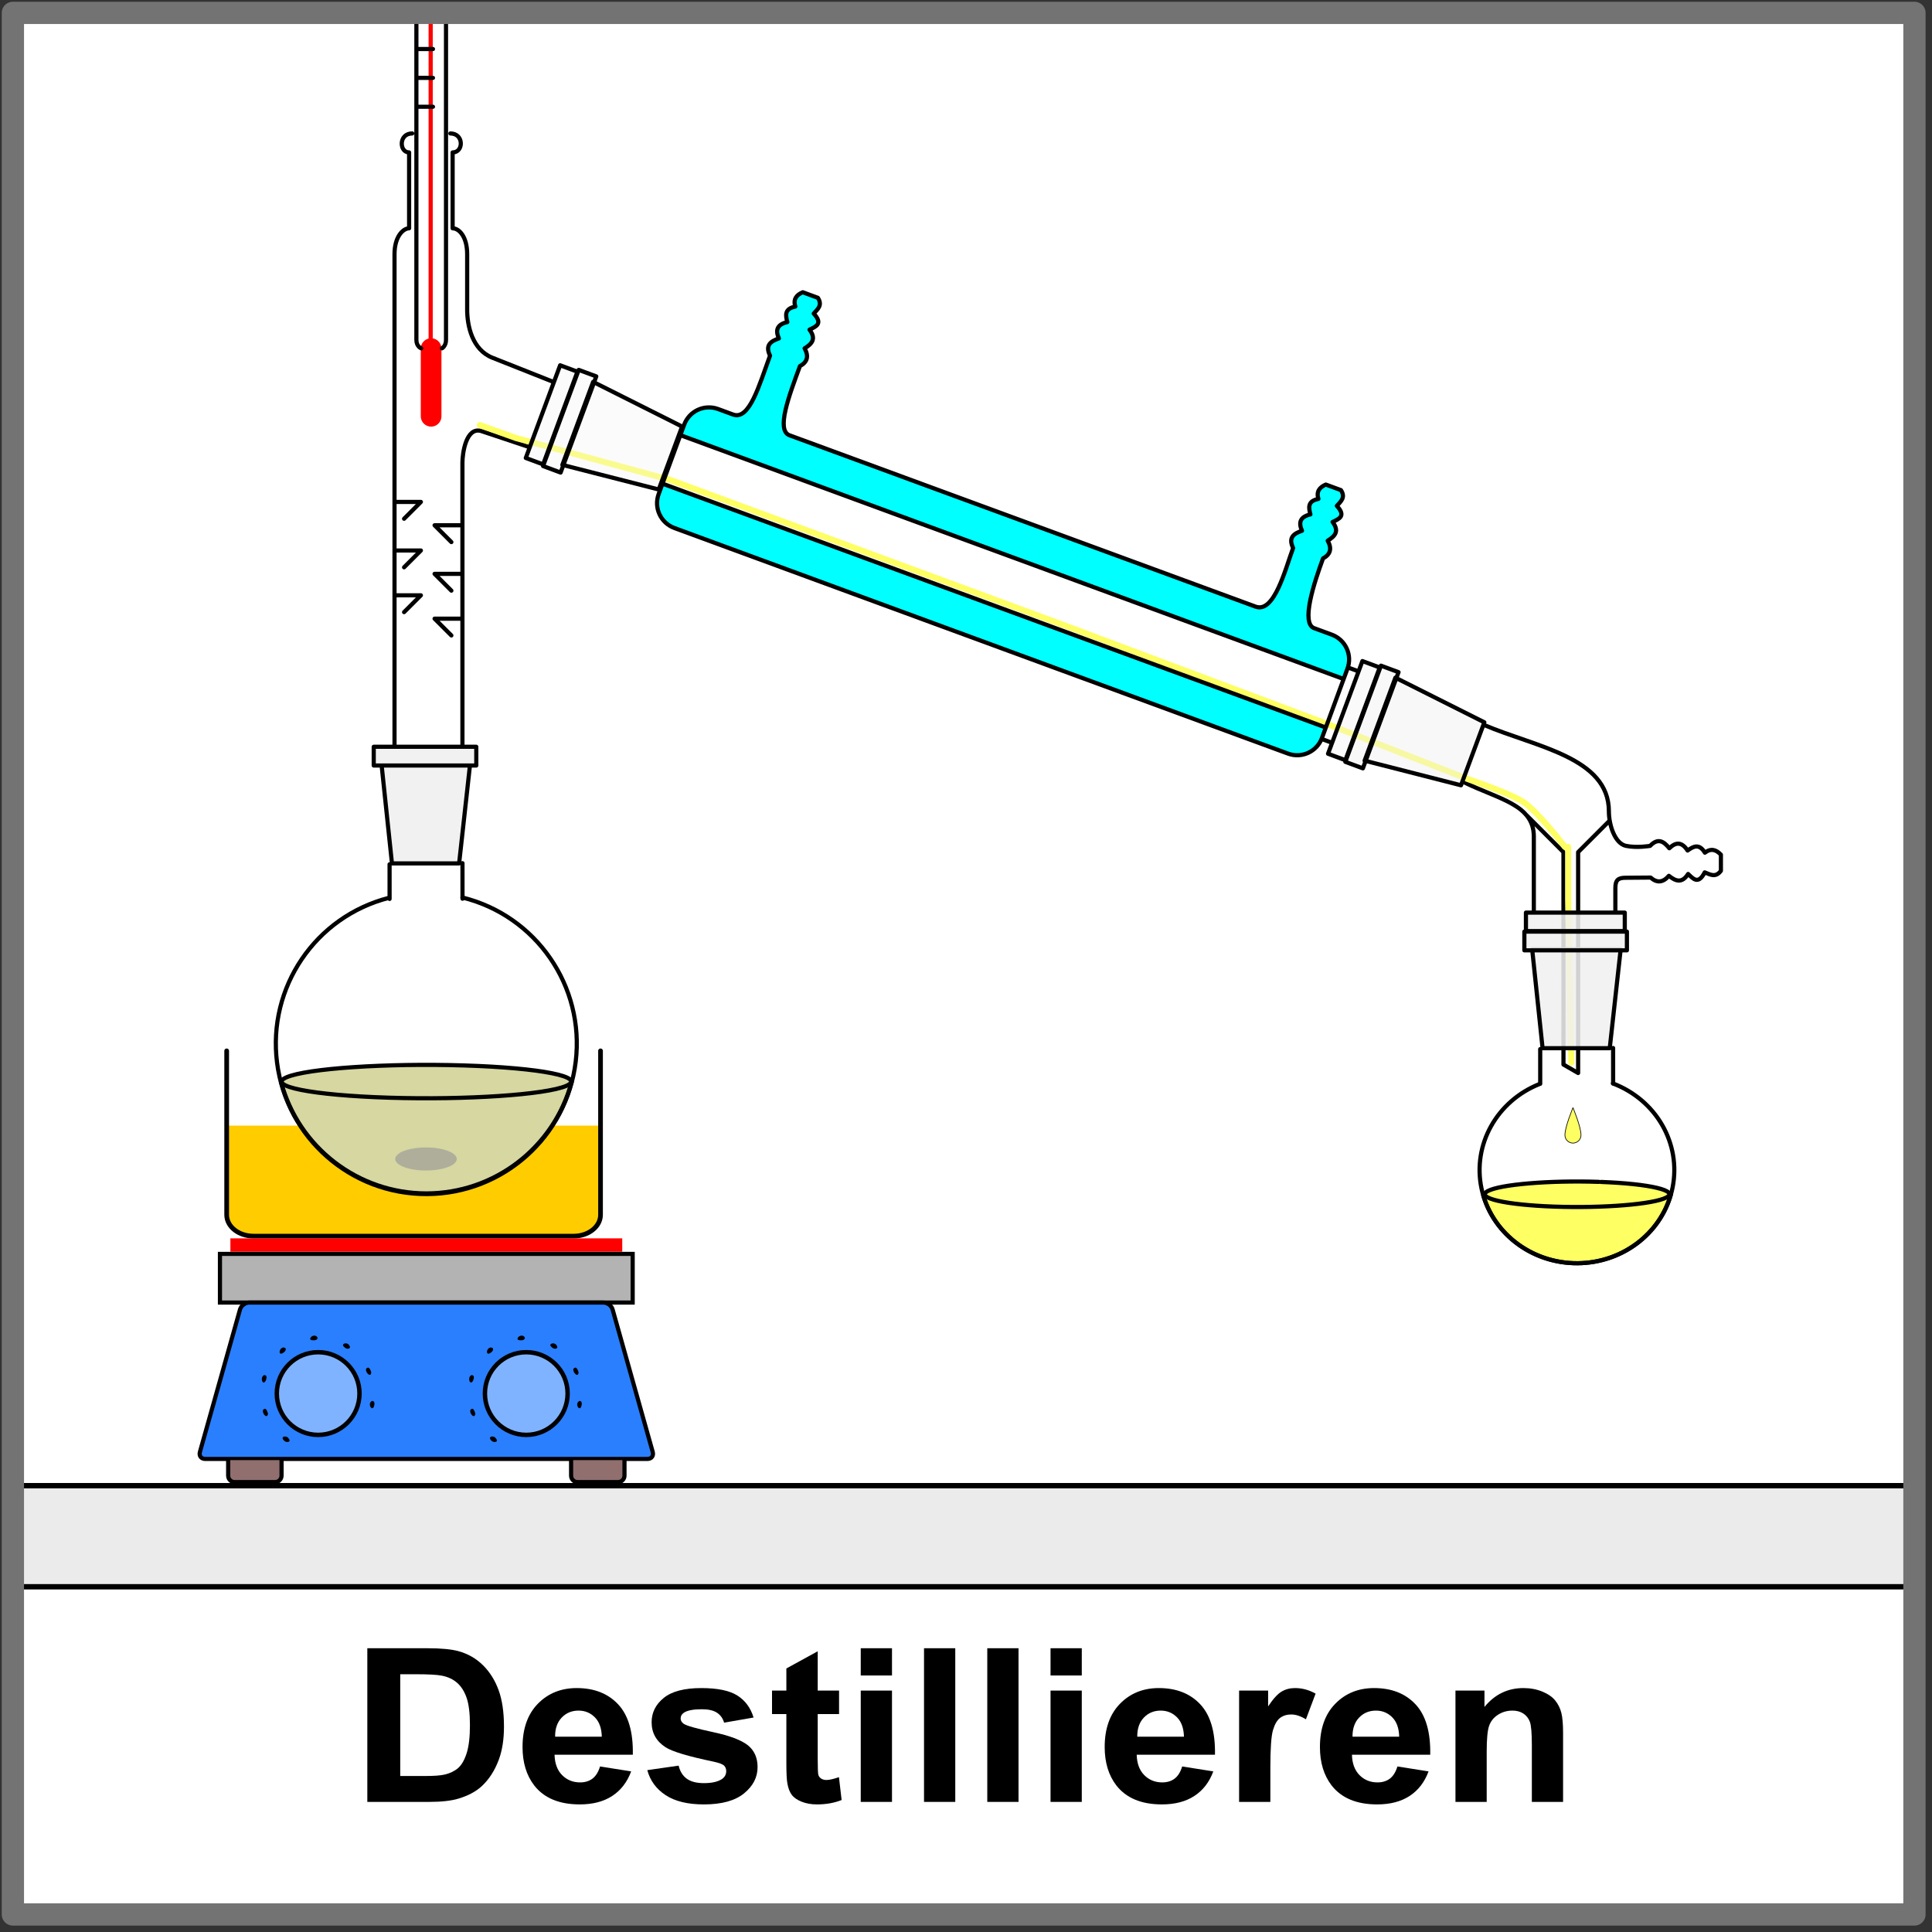 <?xml version="1.0" encoding="UTF-8" standalone="no"?><!DOCTYPE svg PUBLIC "-//W3C//DTD SVG 1.1//EN" "http://www.w3.org/Graphics/SVG/1.1/DTD/svg11.dtd"><svg width="100%" height="100%" viewBox="0 0 144 144" version="1.1" xmlns="http://www.w3.org/2000/svg" xmlns:xlink="http://www.w3.org/1999/xlink" xml:space="preserve" xmlns:serif="http://www.serif.com/" style="fill-rule:evenodd;clip-rule:evenodd;"><rect x="0" y="0" width="144" height="144" fill="#333333" stroke="none"/><g id="Destillieren"><rect x="0.96" y="0.96" width="141.732" height="141.732" style="fill:#fff;"/><clipPath id="_clip1"><rect x="0.96" y="0.96" width="141.732" height="141.732"/></clipPath><g clip-path="url(#_clip1)"><g id="g2026"><g><path id="path16000" d="M32.1,25.876l-0,-40.072" style="fill:none;stroke:#f00;stroke-width:0.31px;"/><path id="path15029" d="M32.133,25.981l0,5.046" style="fill:none;stroke:#f00;stroke-width:1.54px;stroke-linecap:round;"/><path id="path6311" d="M32.943,25.962c-0,0 0.3,-0.164 0.3,-0.628l-0,-67.969c-0,-2.372 -2.208,-2.316 -2.208,0.103l-0,67.866c-0,0.495 0.357,0.628 0.357,0.628m-1.97,11.449l1.949,0l-1.253,1.253m-0.696,2.366l1.949,0l-1.253,1.253m-0.696,2.088l1.949,-0l-1.253,1.253m4.221,-6.473l-1.949,0l1.253,1.253m0.696,2.366l-1.949,0l1.253,1.253m0.696,2.088l-1.949,-0l1.253,1.252m-2.537,-80.279l1.165,0m-1.165,2.152l1.165,-0m-1.165,2.151l1.165,-0m-1.165,2.151l1.165,-0m-1.165,2.151l1.165,-0m-1.165,2.151l1.165,0m-1.165,2.151l1.165,0m-1.165,2.151l1.165,0m-1.165,2.152l1.165,-0m-1.165,2.151l1.165,-0m-1.165,2.151l1.165,-0m-1.165,2.151l1.165,0m-1.165,2.151l1.165,0m-1.165,2.151l1.165,0m-1.165,2.152l1.165,-0m-1.165,2.151l1.165,-0m-1.165,2.151l1.165,-0m-1.165,2.151l1.165,0m-1.165,2.151l1.165,0m-1.165,2.151l1.165,0m2.196,47.567l0,-21.044c0,-0.703 0.274,-2.679 1.397,-2.353l3.58,1.195m-10.039,22.202l0,-36.574c0,-1.35 0.665,-1.933 1.088,-1.933l0,-5.656c-0.744,0 -0.789,-1.414 0.233,-1.414m10.512,18.516l-4.53,-1.796c-1.506,-0.594 -1.904,-2.376 -1.888,-3.675l-0,-4.042c-0,-1.334 -0.62,-1.933 -1.084,-1.933l-0,-5.656c0.832,0 0.847,-1.414 -0.167,-1.414" style="fill:none;fill-rule:nonzero;stroke:#000;stroke-width:0.31px;stroke-linecap:round;stroke-linejoin:round;"/><path id="path2030" d="M110.623,54.04c3.843,1.641 9.294,2.407 9.294,6.436c0,1.035 0.454,2.399 1.275,2.57c0.822,0.171 1.797,-0 1.797,-0c0.603,-0.631 1.034,-0.316 1.432,0.178c0.454,-0.439 0.907,-0.526 1.361,0.169c0.43,-0.308 0.86,-0.547 1.29,0.161c0.455,-0.35 0.842,-0.224 1.194,0.148l-0,1.203c-0.402,0.539 -0.805,0.272 -1.207,0.116c-0.482,0.942 -0.856,0.479 -1.238,0.119c-0.478,0.749 -0.955,0.511 -1.433,0.138c-0.454,0.527 -0.907,0.533 -1.361,0.13l-1.858,0.015c-0.564,-0 -0.77,0.167 -0.77,0.77l0,1.727m-6.077,0.072l-0,-5.643c-0,-2.398 -2.632,-2.772 -5.284,-4.083m10.855,2.978l-2.269,2.27l-0,16.462l-1.093,-0.631l0,-15.831l-2.81,-2.81" style="fill:none;fill-rule:nonzero;stroke:#000;stroke-width:0.31px;stroke-linecap:round;stroke-linejoin:round;"/><g id="g2065"><g id="g11394"><g id="g12381"><g id="g12432"><path id="path12377" d="M114.798,78.194l0,2.582m5.436,-0.016l-0.002,-2.648" style="fill:none;fill-rule:nonzero;stroke:#000;stroke-width:0.31px;stroke-linecap:round;stroke-linejoin:round;"/></g></g></g><path id="path11388" d="M124.545,89.007c-0.845,3.019 -3.692,5.125 -6.957,5.147c-3.265,0.022 -6.143,-2.045 -7.033,-5.052" style="fill:#fdff62;fill-rule:nonzero;stroke:#000;stroke-width:0.31px;stroke-linecap:round;stroke-linejoin:round;"/><path id="path11390" d="M119.329,88.095c3.654,0.135 5.832,0.653 4.874,1.158c-0.957,0.506 -4.689,0.81 -8.355,0.681c-3.665,-0.129 -5.887,-0.643 -4.974,-1.151c0.913,-0.507 4.619,-0.817 8.296,-0.694" style="fill:#fdff62;fill-rule:nonzero;stroke:#000;stroke-width:0.31px;stroke-linecap:round;stroke-linejoin:round;"/><path id="path2311" d="M120.218,80.754c3.227,1.229 5.092,4.473 4.45,7.739c-0.643,3.267 -3.612,5.64 -7.084,5.661c-3.473,0.022 -6.474,-2.314 -7.161,-5.572c-0.686,-3.258 1.135,-6.525 4.344,-7.794" style="fill:none;fill-rule:nonzero;stroke:#000;stroke-width:0.31px;stroke-linecap:round;stroke-linejoin:round;"/></g><path d="M117.24,82.56c-0,-0 -0.6,1.428 -0.6,2.04c-0,0.331 0.269,0.6 0.6,0.6c0.331,-0 0.6,-0.269 0.6,-0.6c-0,-0.612 -0.6,-2.04 -0.6,-2.04Z" style="fill:#fdff62;stroke:#000;stroke-width:0.05px;stroke-linecap:round;stroke-linejoin:round;stroke-miterlimit:1.5;"/><path d="M116.64,63.12c-0,-0 -2.074,-2.698 -3.12,-3.36c-1.046,-0.662 -4.08,-1.68 -4.08,-1.68l-11.04,-4.32l-19.2,-7.2l-29.28,-10.8l-11.468,-3.114l-2.692,-0.966" style="fill:none;stroke:#fdff62;stroke-width:0.45px;stroke-linecap:round;stroke-linejoin:round;stroke-miterlimit:1.5;"/><path d="M117.12,79.2l-0.24,-12.192l-0,-3.888" style="fill:none;stroke:#fdff62;stroke-width:0.45px;stroke-linecap:round;stroke-linejoin:round;stroke-miterlimit:1.5;"/><g id="g2059"><g id="g11382"><path id="path11384" d="M114.199,70.755l6.597,0l-0.815,7.373l-5.006,-0l-0.776,-7.373Z" style="fill:#f0f0f0;fill-opacity:0.87;fill-rule:nonzero;stroke:#000;stroke-width:0.31px;stroke-linecap:round;stroke-linejoin:round;"/><rect id="rect11386" x="113.617" y="69.436" width="7.644" height="1.397" style="fill:#f0f0f0;fill-opacity:0.87;stroke:#000;stroke-width:0.31px;stroke-linecap:round;stroke-linejoin:round;"/></g><rect id="rect2038" x="113.734" y="68.019" width="7.368" height="1.377" style="fill:#f0f0f0;fill-opacity:0.87;stroke:#000;stroke-width:0.31px;stroke-linecap:round;stroke-linejoin:round;"/></g><g id="g2179"><path id="path2854" d="M100.14,50.606l0.34,-0.751c0.378,-1.027 -0.145,-2.158 -1.172,-2.536l-1.338,-0.492c-0.996,-0.366 -0.008,-3.37 0.664,-5.197c0.535,-0.287 0.686,-0.714 0.347,-1.322c0.516,-0.32 0.904,-0.686 0.366,-1.393c0.469,-0.234 1.033,-0.426 0.315,-1.203c0.286,-0.324 0.675,-0.609 0.308,-1.173l-1.129,-0.415c-0.471,0.202 -0.723,0.522 -0.551,1.07c-0.813,0.159 -0.737,0.645 -0.596,1.155c-0.809,0.186 -0.884,0.642 -0.629,1.219c-0.601,0.203 -1.046,0.499 -0.661,1.283c-0.587,1.596 -1.406,4.884 -2.796,4.372l-34.726,-12.766c-1.015,-0.374 -0.028,-2.964 0.778,-5.156c0.535,-0.287 0.686,-0.714 0.347,-1.322c0.515,-0.32 0.904,-0.686 0.366,-1.393c0.469,-0.234 1.033,-0.426 0.315,-1.203c0.286,-0.324 0.674,-0.609 0.308,-1.173l-1.129,-0.415c-0.471,0.202 -0.723,0.522 -0.552,1.07c-0.812,0.159 -0.736,0.645 -0.595,1.155c-0.809,0.186 -0.884,0.642 -0.629,1.219c-0.601,0.203 -1.046,0.499 -0.661,1.283c-0.81,2.202 -1.533,4.837 -2.753,4.388l-1.15,-0.422c-1.027,-0.378 -2.158,0.145 -2.535,1.172l-0.228,0.793l49.376,18.153Zm-1.557,4.409c0.378,-1.027 0.228,-0.794 0.228,-0.794l-49.376,-18.153l-0.341,0.752c-0.377,1.027 0.146,2.158 1.173,2.535l45.781,16.832c1.027,0.377 2.158,-0.145 2.535,-1.172Z" style="fill:#0ff;fill-rule:nonzero;"/><path id="path2846" d="M98.526,55.084l0.622,0.228m-0.536,-13.691c-0.672,1.828 -1.66,4.832 -0.664,5.198l1.312,0.483c1.027,0.377 1.55,1.508 1.172,2.535l-1.897,5.16c-0.377,1.027 -1.508,1.55 -2.535,1.172l-45.733,-16.814c-1.027,-0.377 -1.55,-1.508 -1.173,-2.535l1.898,-5.16c0.377,-1.027 1.508,-1.55 2.535,-1.172l1.113,0.409c1.22,0.448 1.943,-2.187 2.753,-4.389c-0.385,-0.784 0.06,-1.079 0.661,-1.283c-0.256,-0.577 -0.18,-1.033 0.629,-1.219c-0.141,-0.51 -0.217,-0.996 0.595,-1.155c-0.171,-0.548 0.081,-0.868 0.552,-1.069l1.129,0.415c0.366,0.563 -0.022,0.849 -0.308,1.172c0.718,0.778 0.154,0.969 -0.315,1.203c0.538,0.707 0.149,1.074 -0.366,1.393c0.339,0.608 0.188,1.036 -0.347,1.322c-0.806,2.192 -1.793,4.783 -0.778,5.156l34.74,12.772c1.39,0.511 2.209,-2.776 2.796,-4.372c-0.384,-0.784 0.06,-1.08 0.662,-1.283c-0.256,-0.578 -0.181,-1.033 0.628,-1.219c-0.141,-0.51 -0.217,-0.996 0.596,-1.155c-0.172,-0.548 0.08,-0.868 0.551,-1.07l1.129,0.415c0.367,0.563 -0.022,0.849 -0.307,1.173c0.717,0.777 0.154,0.968 -0.316,1.202c0.538,0.707 0.15,1.074 -0.366,1.394c0.339,0.607 0.188,1.035 -0.346,1.321Zm1.48,8.968l-49.328,-18.136m-1.329,3.615l49.328,18.136m1.723,-4.449l0.621,0.228" style="fill:none;fill-rule:nonzero;stroke:#000;stroke-width:0.31px;stroke-linecap:round;stroke-linejoin:round;"/></g><g id="g2074"><g id="g2076"><path id="path2078" d="M101.711,56.695l2.294,-6.185l6.629,3.327l-1.74,4.694l-7.183,-1.836Z" style="fill:#f1f1f1;fill-opacity:0.45;fill-rule:nonzero;"/><path id="rect2080" d="M102.929,49.615l-2.657,7.167l1.31,0.486l2.657,-7.168l-1.31,-0.485Z" style="fill:#f1f1f1;fill-opacity:0.45;"/><path id="path20781" serif:id="path2078" d="M101.711,56.695l2.294,-6.185l6.629,3.327l-1.74,4.694l-7.183,-1.836Z" style="fill:none;fill-rule:nonzero;stroke:#000;stroke-width:0.31px;stroke-linecap:round;stroke-linejoin:round;"/><path id="rect20801" serif:id="rect2080" d="M102.929,49.615l-2.657,7.167l1.31,0.486l2.657,-7.168l-1.31,-0.485Z" style="fill:none;stroke:#000;stroke-width:0.31px;stroke-linecap:round;stroke-linejoin:round;"/></g><path id="rect2082" d="M101.546,49.272l-2.562,6.908l1.292,0.479l2.561,-6.908l-1.291,-0.479Z" style="fill:#f1f1f1;fill-opacity:0.36;"/><path id="rect20821" serif:id="rect2082" d="M101.546,49.272l-2.562,6.908l1.292,0.479l2.561,-6.908l-1.291,-0.479Z" style="fill:none;stroke:#000;stroke-width:0.31px;stroke-linecap:round;stroke-linejoin:round;"/></g><g id="g2099"><g id="g2101"><path id="path2103" d="M41.916,34.649l2.293,-6.185l6.629,3.327l-1.74,4.693l-7.182,-1.835Z" style="fill:#f1f1f1;fill-opacity:0.31;fill-rule:nonzero;"/><path id="rect2105" d="M43.134,27.569l-2.658,7.167l1.31,0.486l2.657,-7.168l-1.309,-0.485Z" style="fill:#f1f1f1;fill-opacity:0.31;"/></g><path id="rect2107" d="M41.75,27.226l-2.561,6.908l1.291,0.479l2.561,-6.908l-1.291,-0.479Z" style="fill:#f1f1f1;fill-opacity:0.31;"/><path id="path21031" serif:id="path2103" d="M41.916,34.649l2.293,-6.185l6.629,3.327l-1.74,4.693l-7.182,-1.835Z" style="fill:none;fill-rule:nonzero;stroke:#000;stroke-width:0.31px;stroke-linecap:round;stroke-linejoin:round;"/><path id="rect21051" serif:id="rect2105" d="M43.134,27.569l-2.658,7.167l1.31,0.486l2.657,-7.168l-1.309,-0.485Z" style="fill:none;stroke:#000;stroke-width:0.31px;stroke-linecap:round;stroke-linejoin:round;"/><path id="rect21071" serif:id="rect2107" d="M41.75,27.226l-2.561,6.908l1.291,0.479l2.561,-6.908l-1.291,-0.479Z" style="fill:none;stroke:#000;stroke-width:0.31px;stroke-linecap:round;stroke-linejoin:round;"/></g><path id="path3917" d="M44.76,83.897l-0,6.646c-0,0.882 -0.896,1.591 -2.007,1.591l-23.851,0c-1.112,0 -2.007,-0.709 -2.007,-1.591l-0,-6.646" style="fill:#fc0;fill-rule:nonzero;"/><path id="path3919" d="M44.76,78.324l-0,12.219c-0,0.882 -0.896,1.591 -2.007,1.591l-23.851,0c-1.112,0 -2.007,-0.709 -2.007,-1.591l-0,-12.219" style="fill:none;fill-rule:nonzero;stroke:#000;stroke-width:0.35px;stroke-linecap:round;"/><g id="g3327"><g id="g3329"><g id="g3331"><g id="g3333"><path id="path3335" d="M29.037,64.419l0,2.581m5.435,-0.016l-0.002,-2.648" style="fill:none;fill-rule:nonzero;stroke:#000;stroke-width:0.31px;stroke-linecap:round;stroke-linejoin:round;"/></g></g></g><g id="g3337"><g id="g3339"><path id="path3341" d="M28.438,56.979l6.597,0l-0.815,7.373l-5.006,-0l-0.776,-7.373Z" style="fill:#f1f1f1;fill-rule:nonzero;stroke:#000;stroke-width:0.31px;stroke-linecap:round;stroke-linejoin:round;"/><rect id="rect3343" x="27.856" y="55.66" width="7.644" height="1.397" style="fill:#f1f1f1;stroke:#000;stroke-width:0.31px;stroke-linecap:round;stroke-linejoin:round;"/></g><path id="path3345" d="M42.608,80.639c-1.314,4.902 -5.758,8.311 -10.834,8.311c-5.076,-0.001 -9.519,-3.41 -10.832,-8.313" style="fill:#d6d7a1;fill-rule:nonzero;stroke:#000;stroke-width:0.31px;stroke-linecap:round;stroke-linejoin:round;"/><path id="path3347" d="M34.58,79.412c5.752,0.178 9.164,0.86 7.625,1.523c-1.54,0.664 -7.449,1.058 -13.203,0.881c-5.754,-0.177 -9.176,-0.858 -7.645,-1.522c1.53,-0.664 7.434,-1.059 13.191,-0.883" style="fill:#d6d7a1;fill-rule:nonzero;stroke:#000;stroke-width:0.31px;stroke-linecap:round;stroke-linejoin:round;"/><path id="path3351" d="M34.471,66.896c5.495,1.361 9.114,6.603 8.44,12.223c-0.674,5.62 -5.431,9.857 -11.092,9.88c-5.66,0.022 -10.45,-4.177 -11.169,-9.792c-0.718,-5.615 2.86,-10.885 8.343,-12.289" style="fill:none;fill-rule:nonzero;stroke:#000;stroke-width:0.31px;stroke-linecap:round;stroke-linejoin:round;"/></g></g><path id="path7400" d="M33.965,86.607c-0.328,0.458 -1.585,0.73 -2.807,0.607c-1.223,-0.122 -1.949,-0.594 -1.622,-1.052c0.327,-0.459 1.583,-0.731 2.806,-0.609c1.223,0.123 1.95,0.594 1.625,1.052" style="fill:#999;fill-opacity:0.65;fill-rule:nonzero;"/><rect id="rect3921" x="17.172" y="92.299" width="29.207" height="0.996" style="fill:#f00;"/><rect id="rect3923" x="16.394" y="93.458" width="30.761" height="3.627" style="fill:#b3b3b3;stroke:#000;stroke-width:0.31px;stroke-linecap:round;"/><path id="rect4812" d="M15.292,108.741c-0.298,0 -0.473,-0.231 -0.392,-0.518l2.989,-10.62c0.081,-0.287 0.386,-0.519 0.684,-0.519c0.298,0 26.106,0 26.404,0c0.298,0 0.603,0.232 0.684,0.519l2.99,10.62c0.08,0.287 -0.095,0.518 -0.393,0.518l-32.966,0Z" style="fill:#2a7fff;fill-rule:nonzero;stroke:#000;stroke-width:0.31px;stroke-linecap:round;"/><path id="path4853" d="M26.795,103.866c0,1.702 -1.38,3.082 -3.082,3.082c-1.702,0 -3.082,-1.38 -3.082,-3.082c0,-1.702 1.38,-3.081 3.082,-3.081c1.702,-0 3.082,1.379 3.082,3.081Z" style="fill:#80b3ff;fill-rule:nonzero;stroke:#000;stroke-width:0.33px;stroke-linecap:round;"/><path id="path4855" d="M42.307,103.866c-0,1.702 -1.38,3.082 -3.082,3.082c-1.702,0 -3.082,-1.38 -3.082,-3.082c0,-1.702 1.38,-3.081 3.082,-3.081c1.702,-0 3.082,1.379 3.082,3.081Z" style="fill:#80b3ff;fill-rule:nonzero;stroke:#000;stroke-width:0.33px;stroke-linecap:round;"/><path id="path4958" d="M27.452,101.931c-0.484,0.043 0.186,0.921 0.218,0.352c-0.049,-0.132 -0.078,-0.287 -0.218,-0.352Zm-1.427,-1.664c-0.172,-0.29 -0.695,-0.09 -0.331,0.162c0.149,0.175 0.538,0.113 0.331,-0.162Zm1.714,4.146c-0.423,0.204 0.054,0.924 0.161,0.3c0.03,-0.132 0.001,-0.287 -0.161,-0.3Zm-4.185,-4.837c-0.324,-0.144 -0.682,0.348 -0.194,0.32c0.207,0.032 0.46,-0.151 0.194,-0.32Zm-2.454,0.859c-0.338,0.07 -0.362,0.669 0.026,0.385c0.176,-0.102 0.292,-0.397 -0.026,-0.385Zm-1.389,2.051c-0.369,0.103 -0.145,0.877 0.102,0.411c0.047,-0.141 0.128,-0.384 -0.102,-0.411Zm1.802,4.734c-0.159,-0.275 -0.665,-0.153 -0.348,0.143c0.135,0.188 0.594,0.152 0.348,-0.143Zm-1.732,-2.218c-0.48,0.002 0.096,0.922 0.196,0.373c-0.044,-0.135 -0.073,-0.287 -0.196,-0.373Z" style="fill-rule:nonzero;"/><path id="use5886" d="M42.906,101.931c-0.484,0.043 0.186,0.921 0.218,0.352c-0.049,-0.132 -0.079,-0.287 -0.218,-0.352Zm-1.427,-1.664c-0.173,-0.29 -0.696,-0.09 -0.331,0.162c0.149,0.175 0.537,0.113 0.331,-0.162Zm1.714,4.146c-0.423,0.204 0.053,0.924 0.16,0.3c0.031,-0.132 0.001,-0.287 -0.16,-0.3Zm-4.185,-4.837c-0.325,-0.144 -0.683,0.348 -0.195,0.32c0.207,0.032 0.461,-0.151 0.195,-0.32Zm-2.454,0.859c-0.339,0.07 -0.363,0.669 0.025,0.385c0.177,-0.102 0.293,-0.397 -0.025,-0.385Zm-1.39,2.051c-0.368,0.103 -0.145,0.877 0.102,0.411c0.048,-0.141 0.128,-0.384 -0.102,-0.411Zm1.802,4.734c-0.159,-0.275 -0.664,-0.153 -0.348,0.143c0.136,0.188 0.594,0.152 0.348,-0.143Zm-1.731,-2.218c-0.48,0.002 0.096,0.922 0.196,0.373c-0.045,-0.135 -0.074,-0.287 -0.196,-0.373Z" style="fill-rule:nonzero;"/><path id="rect4861" d="M20.985,108.831l-0,1.155c-0,0.267 -0.215,0.481 -0.482,0.481l-3.016,0c-0.267,0 -0.481,-0.214 -0.481,-0.481l-0,-1.155" style="fill:#916f6f;fill-rule:nonzero;stroke:#000;stroke-width:0.31px;stroke-linecap:round;"/><path id="path4864" d="M46.545,108.831l-0,1.155c-0,0.267 -0.215,0.481 -0.482,0.481l-3.016,0c-0.266,0 -0.481,-0.214 -0.481,-0.481l-0,-1.155" style="fill:#916f6f;fill-rule:nonzero;stroke:#000;stroke-width:0.31px;stroke-linecap:round;"/></g><rect x="-2.412" y="110.734" width="148.476" height="7.534" style="fill:#ebebeb;stroke:#000;stroke-width:0.4px;stroke-linecap:round;stroke-linejoin:round;stroke-miterlimit:1.5;"/></g></g><rect x="0.96" y="0.96" width="141.732" height="141.732" style="fill:none;stroke:#737373;stroke-width:1.66px;stroke-linecap:round;stroke-linejoin:round;stroke-miterlimit:1.5;"/><path d="M27.378,122.85l4.484,-0c1.011,-0 1.781,0.073 2.312,0.219c0.712,0.197 1.323,0.549 1.831,1.054c0.508,0.505 0.895,1.124 1.16,1.856c0.265,0.731 0.398,1.634 0.398,2.707c-0,0.942 -0.124,1.755 -0.373,2.437c-0.304,0.834 -0.738,1.508 -1.301,2.024c-0.425,0.39 -1,0.695 -1.724,0.914c-0.541,0.161 -1.265,0.242 -2.171,0.242l-4.616,-0l0,-11.453Zm2.453,1.937l0,7.586l1.832,0c0.685,0 1.179,-0.036 1.483,-0.109c0.398,-0.094 0.728,-0.253 0.99,-0.477c0.263,-0.224 0.477,-0.592 0.643,-1.105c0.165,-0.513 0.248,-1.212 0.248,-2.098c0,-0.885 -0.083,-1.565 -0.248,-2.039c-0.166,-0.474 -0.398,-0.844 -0.697,-1.109c-0.298,-0.266 -0.676,-0.446 -1.135,-0.539c-0.342,-0.073 -1.014,-0.11 -2.014,-0.11l-1.102,0Z" style="fill-rule:nonzero;"/><path d="M44.723,131.662l2.32,0.367c-0.298,0.803 -0.769,1.413 -1.413,1.832c-0.643,0.42 -1.449,0.629 -2.415,0.629c-1.531,0 -2.663,-0.471 -3.398,-1.414c-0.58,-0.755 -0.87,-1.708 -0.87,-2.859c-0,-1.375 0.381,-2.452 1.143,-3.231c0.763,-0.778 1.727,-1.167 2.893,-1.167c1.309,-0 2.342,0.407 3.099,1.222c0.757,0.815 1.119,2.064 1.085,3.746l-5.834,0c0.017,0.651 0.205,1.158 0.564,1.52c0.359,0.362 0.807,0.543 1.342,0.543c0.365,-0 0.672,-0.094 0.92,-0.281c0.249,-0.188 0.437,-0.49 0.564,-0.907Zm0.132,-2.218c-0.016,-0.636 -0.19,-1.119 -0.522,-1.45c-0.331,-0.33 -0.735,-0.496 -1.21,-0.496c-0.508,0 -0.928,0.175 -1.259,0.524c-0.332,0.349 -0.495,0.823 -0.489,1.422l3.48,-0Z" style="fill-rule:nonzero;"/><path d="M48.245,131.936l2.337,-0.336c0.099,0.427 0.301,0.751 0.604,0.972c0.304,0.222 0.73,0.332 1.277,0.332c0.602,0 1.055,-0.104 1.359,-0.312c0.204,-0.146 0.306,-0.341 0.306,-0.586c0,-0.167 -0.055,-0.305 -0.165,-0.414c-0.116,-0.104 -0.376,-0.201 -0.779,-0.289c-1.879,-0.391 -3.069,-0.748 -3.572,-1.07c-0.696,-0.448 -1.044,-1.071 -1.044,-1.868c-0,-0.718 0.301,-1.323 0.903,-1.812c0.602,-0.49 1.536,-0.734 2.801,-0.734c1.204,-0 2.099,0.184 2.685,0.554c0.586,0.37 0.989,0.917 1.21,1.641l-2.196,0.383c-0.094,-0.323 -0.272,-0.571 -0.535,-0.743c-0.262,-0.171 -0.636,-0.257 -1.123,-0.257c-0.613,-0 -1.052,0.08 -1.317,0.242c-0.177,0.114 -0.265,0.263 -0.265,0.445c-0,0.156 0.077,0.289 0.232,0.399c0.21,0.145 0.935,0.351 2.175,0.617c1.24,0.265 2.106,0.591 2.598,0.976c0.486,0.391 0.729,0.935 0.729,1.633c0,0.761 -0.337,1.414 -1.011,1.961c-0.674,0.547 -1.671,0.82 -2.991,0.82c-1.199,0 -2.148,-0.229 -2.847,-0.687c-0.699,-0.458 -1.156,-1.081 -1.371,-1.867Z" style="fill-rule:nonzero;"/><path d="M62.539,126.006l0,1.75l-1.591,0l0,3.344c0,0.677 0.016,1.071 0.046,1.183c0.03,0.112 0.099,0.205 0.207,0.278c0.108,0.073 0.239,0.109 0.394,0.109c0.215,0 0.527,-0.07 0.936,-0.211l0.199,1.703c-0.541,0.219 -1.155,0.328 -1.84,0.328c-0.42,0 -0.798,-0.066 -1.135,-0.199c-0.337,-0.133 -0.584,-0.305 -0.742,-0.515c-0.157,-0.211 -0.266,-0.497 -0.327,-0.856c-0.05,-0.255 -0.075,-0.771 -0.075,-1.547l0,-3.617l-1.069,0l0,-1.75l1.069,0l0,-1.648l2.337,-1.282l0,2.93l1.591,0Z" style="fill-rule:nonzero;"/><path d="M64.155,124.881l0,-2.031l2.329,-0l-0,2.031l-2.329,0Zm0,9.422l0,-8.297l2.329,0l-0,8.297l-2.329,-0Z" style="fill-rule:nonzero;"/><rect x="68.871" y="122.85" width="2.329" height="11.453" style="fill-rule:nonzero;"/><rect x="73.586" y="122.85" width="2.329" height="11.453" style="fill-rule:nonzero;"/><path d="M78.301,124.881l-0,-2.031l2.329,-0l-0,2.031l-2.329,0Zm-0,9.422l-0,-8.297l2.329,0l-0,8.297l-2.329,-0Z" style="fill-rule:nonzero;"/><path d="M88.113,131.662l2.32,0.367c-0.298,0.803 -0.769,1.413 -1.413,1.832c-0.644,0.42 -1.449,0.629 -2.416,0.629c-1.53,0 -2.662,-0.471 -3.397,-1.414c-0.58,-0.755 -0.87,-1.708 -0.87,-2.859c-0,-1.375 0.381,-2.452 1.143,-3.231c0.763,-0.778 1.727,-1.167 2.892,-1.167c1.31,-0 2.343,0.407 3.1,1.222c0.756,0.815 1.118,2.064 1.085,3.746l-5.834,0c0.017,0.651 0.205,1.158 0.564,1.52c0.359,0.362 0.806,0.543 1.342,0.543c0.365,-0 0.671,-0.094 0.92,-0.281c0.249,-0.188 0.437,-0.49 0.564,-0.907Zm0.132,-2.218c-0.016,-0.636 -0.19,-1.119 -0.522,-1.45c-0.331,-0.33 -0.735,-0.496 -1.21,-0.496c-0.508,0 -0.928,0.175 -1.259,0.524c-0.332,0.349 -0.495,0.823 -0.489,1.422l3.48,-0Z" style="fill-rule:nonzero;"/><path d="M94.684,134.303l-2.329,-0l0,-8.297l2.163,0l0,1.18c0.37,-0.558 0.703,-0.925 0.999,-1.102c0.295,-0.177 0.631,-0.265 1.007,-0.265c0.53,-0 1.041,0.138 1.533,0.414l-0.721,1.914c-0.392,-0.24 -0.757,-0.36 -1.094,-0.36c-0.326,0 -0.602,0.085 -0.829,0.254c-0.226,0.169 -0.404,0.475 -0.534,0.918c-0.13,0.443 -0.195,1.37 -0.195,2.781l0,2.563Z" style="fill-rule:nonzero;"/><path d="M104.156,131.662l2.32,0.367c-0.298,0.803 -0.769,1.413 -1.413,1.832c-0.643,0.42 -1.449,0.629 -2.415,0.629c-1.531,0 -2.663,-0.471 -3.398,-1.414c-0.58,-0.755 -0.87,-1.708 -0.87,-2.859c-0,-1.375 0.381,-2.452 1.144,-3.231c0.762,-0.778 1.726,-1.167 2.892,-1.167c1.309,-0 2.342,0.407 3.099,1.222c0.757,0.815 1.119,2.064 1.086,3.746l-5.834,0c0.016,0.651 0.204,1.158 0.563,1.52c0.359,0.362 0.807,0.543 1.343,0.543c0.364,-0 0.671,-0.094 0.919,-0.281c0.249,-0.188 0.437,-0.49 0.564,-0.907Zm0.132,-2.218c-0.016,-0.636 -0.19,-1.119 -0.522,-1.45c-0.331,-0.33 -0.734,-0.496 -1.209,-0.496c-0.509,0 -0.929,0.175 -1.26,0.524c-0.332,0.349 -0.495,0.823 -0.489,1.422l3.48,-0Z" style="fill-rule:nonzero;"/><path d="M116.503,134.303l-2.328,-0l-0,-4.234c-0,-0.896 -0.05,-1.476 -0.149,-1.739c-0.1,-0.263 -0.262,-0.467 -0.485,-0.613c-0.224,-0.146 -0.493,-0.219 -0.808,-0.219c-0.404,0 -0.765,0.104 -1.086,0.313c-0.32,0.208 -0.54,0.484 -0.659,0.828c-0.118,0.344 -0.178,0.979 -0.178,1.906l0,3.758l-2.328,-0l-0,-8.297l2.162,0l0,1.219c0.768,-0.938 1.735,-1.406 2.901,-1.406c0.514,-0 0.983,0.087 1.409,0.261c0.425,0.175 0.747,0.397 0.965,0.668c0.218,0.271 0.37,0.578 0.456,0.922c0.085,0.344 0.128,0.836 0.128,1.477l0,5.156Z" style="fill-rule:nonzero;"/></g></svg>
